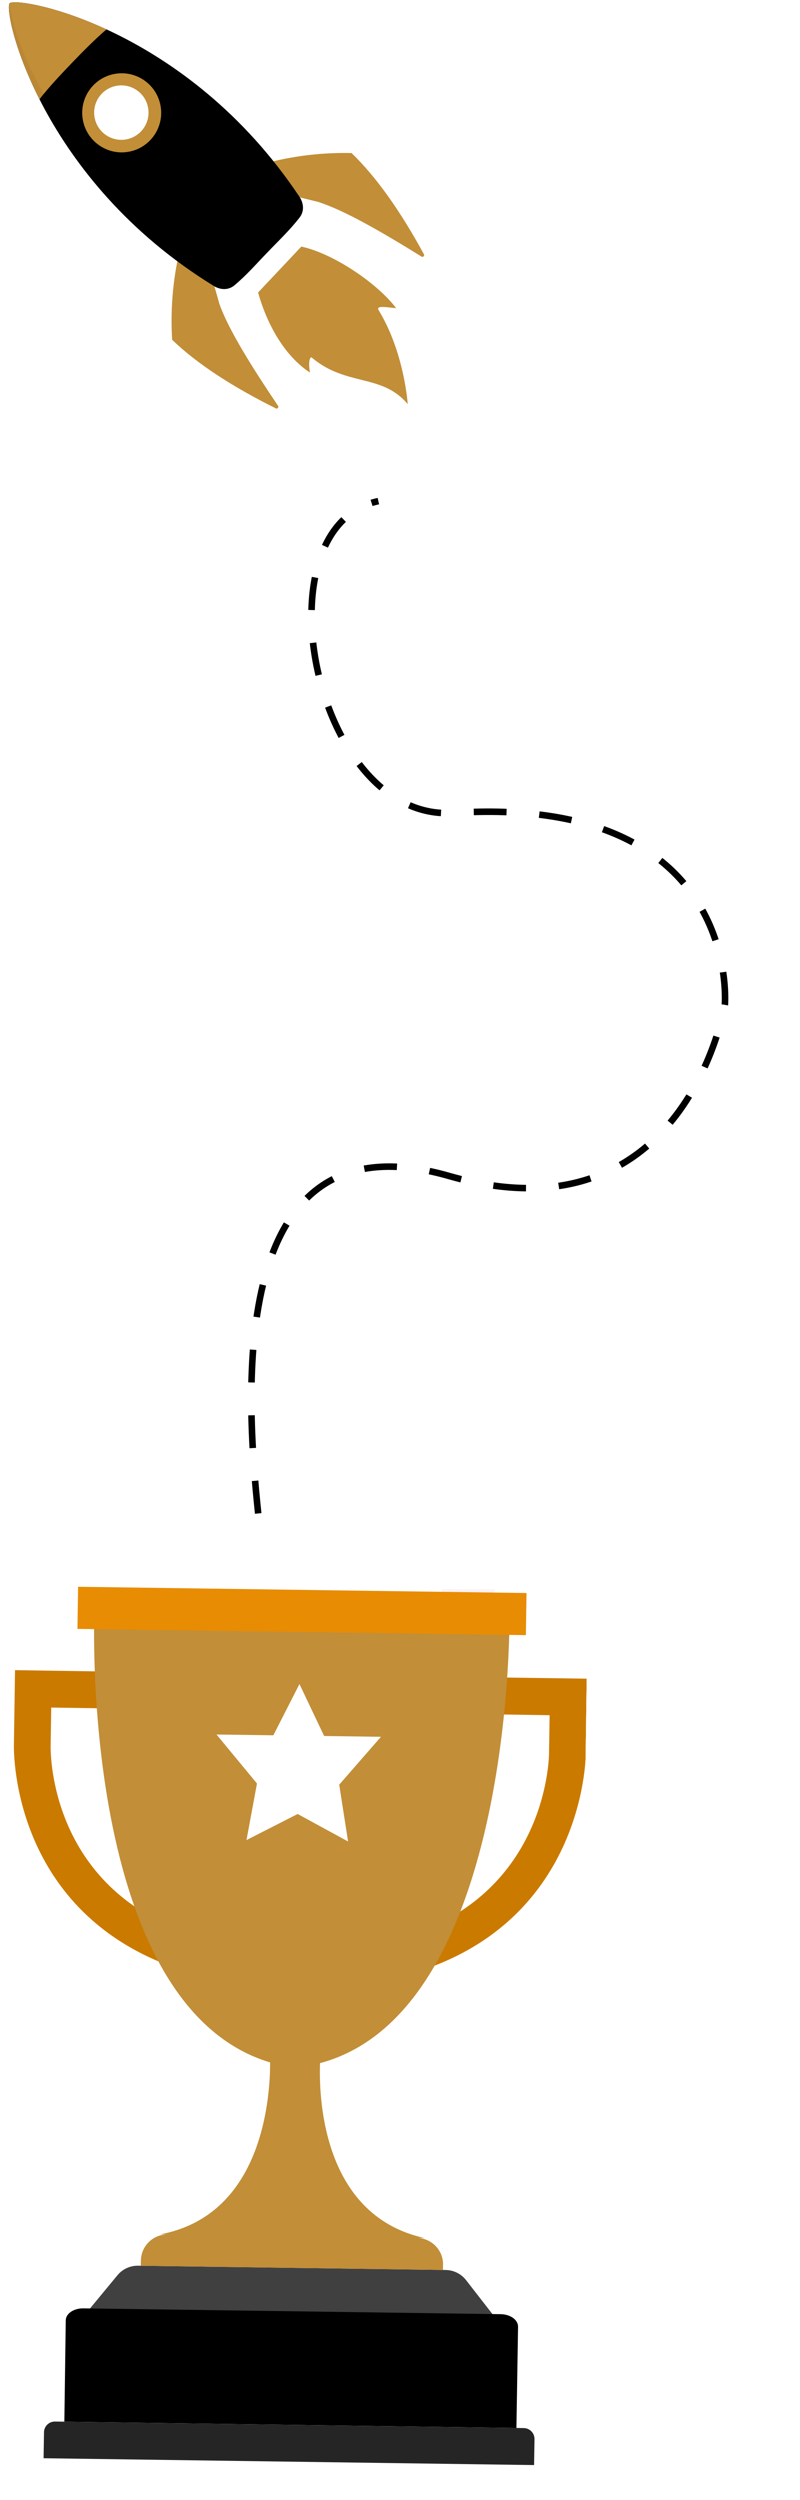<svg width="244" height="762" viewBox="0 0 244 762" fill="none" xmlns="http://www.w3.org/2000/svg">
<g clip-path="url(#clip0)">
<g filter="url(#filter0_di)">
<path opacity="0.5" d="M150.654 493.214L134.606 493.175L134.801 480.337L150.866 480.376L150.654 493.214Z" fill="#FCE4EA"/>
<path opacity="0.5" d="M138.674 493.064C138.565 505.702 136.356 591.028 96.747 619.577C142.835 596.868 147.692 513.657 148.178 493.196L138.674 493.064Z" fill="#ECCD8B"/>
<g filter="url(#filter1_d)">
<path d="M142.158 689.96C140.662 688.028 138.352 686.889 135.909 686.855L94.898 686.284L42.125 685.55C39.682 685.516 37.358 686.59 35.808 688.479L27.382 698.671L85.092 699.474L92.571 699.578L150.264 700.382L142.158 689.96Z" fill="#404040"/>
<path d="M157.51 735.01L19.627 733.091L20.056 702.21C20.085 700.147 22.483 698.513 25.423 698.554L152.744 700.326C154.156 700.346 155.495 700.761 156.482 701.474C157.469 702.188 158.02 703.152 158.007 704.142L157.51 735.01Z" fill="black"/>
<path d="M162.895 746.317L13.293 744.234L13.42 736.307C13.445 734.48 14.955 733.026 16.779 733.051L159.755 735.042C160.625 735.054 161.474 735.418 162.084 736.047C162.695 736.675 163.034 737.518 163.022 738.406L162.895 746.317Z" fill="#252525"/>
<path d="M90.391 614.543L90.121 614.724L90.386 614.928L90.391 614.543Z" fill="#c28e37"/>
<path d="M89.856 614.535L89.85 614.921L90.121 614.723L89.856 614.535Z" fill="#c28e37"/>
<path d="M135.128 685.218L135.106 686.844L42.945 685.56L42.967 683.985C43.045 679.527 46.693 675.974 51.144 676.036L48.852 676.004C74.759 671.135 80.768 645.789 82.062 631.022C82.618 624.71 82.294 620.331 82.294 620.331L89.867 614.955L90.12 614.757L90.385 614.962L96.993 619.949L97.788 620.546C97.788 620.546 97.73 621.132 97.681 622.221C97.572 624.047 97.477 627.264 97.689 631.256C98.508 645.768 103.57 670.48 128.016 676.771C128.5 676.895 129 677.019 129.517 677.127L127.175 677.094C129.317 677.124 131.363 678.008 132.848 679.537C133.97 680.676 134.72 682.111 134.999 683.657C135.046 683.909 135.076 684.178 135.106 684.43C135.119 684.681 135.132 684.95 135.128 685.218Z" fill="#c28e37"/>
<path d="M46.612 515.904L62.257 579.804L51.45 581.883C14.844 565.516 15.41 528.478 15.448 526.919L15.45 526.802L15.451 526.685L15.625 515.439L46.612 515.904ZM55.452 504.813L4.587 504.038L4.241 526.495C4.241 526.495 2.433 574.647 50.233 593.584L75.958 588.628L55.452 504.813Z" fill="#CB7A00"/>
<path d="M167.634 517.773L167.46 529.019L167.459 529.086L167.458 529.203C167.452 530.812 166.869 567.867 129.789 583.108L119.395 580.767L139.005 517.325L167.634 517.773ZM179.018 506.634L130.779 505.962L105.071 589.067L130.63 594.82C178.987 577.373 178.671 529.192 178.671 529.192L179.018 506.634Z" fill="#CB7A00"/>
<path d="M155.377 488.15L92.112 486.096L92.096 486.096L92.079 486.096L28.784 486.204C28.784 486.204 23.577 616.161 89.941 625.232C89.941 625.232 89.941 625.232 89.958 625.232C156.579 618.197 155.377 488.15 155.377 488.15Z" fill="#c28e37"/>
<path d="M160.392 493.366L23.623 491.462L23.819 478.625L160.588 480.529L160.392 493.366Z" fill="#E88C03"/>
<path d="M91.335 508.279L98.863 524.108L116.198 524.349L103.46 538.94L106.164 556.26L90.784 547.882L75.176 555.829L78.378 538.591L66.034 523.651L83.369 523.892L91.335 508.279Z" fill="white"/>
</g>
</g>
</g>
<g clip-path="url(#clip1)">
<path d="M91.907 75.156L85.314 82.153L84.328 83.199L78.718 89.15C81.58 99.378 87.085 108.701 94.563 113.565C94.118 111.627 94.198 108.868 95.01 108.912C105.612 117.935 116.444 113.726 124.357 123.178C124.357 123.178 123.345 107.472 115.519 94.6C114.646 93.163 116.982 93.501 120.828 93.938C115.555 86.834 102.177 77.398 91.907 75.156Z" fill="#c28e37"/>
<path d="M78.228 50.523C87.144 47.885 96.719 46.426 107.22 46.644C114.814 53.961 122.159 64.397 129.298 77.492C129.559 77.969 129.019 78.486 128.555 78.2C116.336 70.622 104.948 64.041 96.933 61.511L84.31 58.42L78.228 50.523Z" fill="#c28e37"/>
<path d="M55.266 74.403C52.972 83.426 51.881 93.057 52.498 103.556C60.091 110.872 70.786 117.823 84.128 124.466C84.615 124.709 85.109 124.149 84.805 123.695C76.777 111.762 69.772 100.62 66.943 92.7L63.376 80.189L55.266 74.403Z" fill="#c28e37"/>
<path d="M91.355 60.007C92.646 61.943 92.844 64.387 91.426 66.233C88.452 70.112 84.779 73.558 81.502 76.991C78.197 80.398 75.207 83.884 71.448 87.006C69.66 88.494 67.212 88.389 65.231 87.173C12.382 54.732 0.938 4.069 2.924 0.961C5.95 -1.142 56.957 8.374 91.355 60.007Z" fill="black"/>
<path d="M12.045 30.256C14.816 26.615 19.172 22.046 22.214 18.883C25.06 15.922 29.138 11.778 32.487 8.958C16.472 1.569 4.355 -0.032 2.927 0.964C1.988 2.429 4.045 14.502 12.045 30.256Z" fill="#c28e37"/>
<path opacity="0.04" d="M2.841 1.141C2.864 1.07 2.894 1.01 2.924 0.961C5.763 24.865 35.513 67.345 69.293 88.004C68.66 88.086 67.938 88.119 67.132 87.948C67.054 87.928 66.976 87.916 66.898 87.896C66.809 87.873 66.717 87.842 66.629 87.811C66.459 87.757 66.293 87.697 66.127 87.625C66.059 87.599 65.996 87.572 65.929 87.542C65.692 87.433 65.459 87.314 65.234 87.173C13.205 55.24 1.305 5.649 2.841 1.141Z" fill="black"/>
<path d="M51.823 34.715C52.006 26.586 45.571 19.848 37.45 19.665C29.33 19.482 22.598 25.924 22.415 34.053C22.232 42.182 28.667 48.921 36.787 49.104C44.908 49.287 51.639 42.845 51.823 34.715Z" fill="black"/>
<path d="M48.965 32.223C47.77 25.673 41.498 21.333 34.955 22.529C28.412 23.725 24.076 30.004 25.271 36.554C26.465 43.104 32.737 47.444 39.28 46.248C45.823 45.052 50.159 38.773 48.965 32.223Z" fill="#c28e37"/>
<path d="M45.168 32.83C44.345 28.32 40.026 25.332 35.521 26.155C31.016 26.979 28.03 31.302 28.853 35.812C29.675 40.322 33.994 43.311 38.499 42.487C43.005 41.664 45.99 37.34 45.168 32.83Z" fill="white"/>
</g>
<path d="M78.749 461.278C74.971 425.213 68.757 338.838 136.972 358.424C209.114 379.137 221.086 306.182 221.086 306.182C221.086 306.182 226.35 242.041 138.217 247.762C95.659 250.524 78.114 160.755 115.398 152.733" stroke="black" stroke-width="2" stroke-dasharray="10 10"/>
<defs>
<filter id="filter0_di" x="-1.768" y="476.625" width="186.786" height="279.692" filterUnits="userSpaceOnUse" color-interpolation-filters="sRGB">
<feFlood flood-opacity="0" result="BackgroundImageFix"/>
<feColorMatrix in="SourceAlpha" type="matrix" values="0 0 0 0 0 0 0 0 0 0 0 0 0 0 0 0 0 0 127 0" result="hardAlpha"/>
<feOffset dy="4"/>
<feGaussianBlur stdDeviation="3"/>
<feComposite in2="hardAlpha" operator="out"/>
<feColorMatrix type="matrix" values="0 0 0 0 1 0 0 0 0 1 0 0 0 0 1 0 0 0 0.25 0"/>
<feBlend mode="normal" in2="BackgroundImageFix" result="effect1_dropShadow"/>
<feBlend mode="normal" in="SourceGraphic" in2="effect1_dropShadow" result="shape"/>
<feColorMatrix in="SourceAlpha" type="matrix" values="0 0 0 0 0 0 0 0 0 0 0 0 0 0 0 0 0 0 127 0" result="hardAlpha"/>
<feOffset/>
<feGaussianBlur stdDeviation="8"/>
<feComposite in2="hardAlpha" operator="arithmetic" k2="-1" k3="1"/>
<feColorMatrix type="matrix" values="0 0 0 0 1 0 0 0 0 1 0 0 0 0 1 0 0 0 0.25 0"/>
<feBlend mode="normal" in2="shape" result="effect2_innerShadow"/>
</filter>
<filter id="filter1_d" x="-19.768" y="455.625" width="222.786" height="315.692" filterUnits="userSpaceOnUse" color-interpolation-filters="sRGB">
<feFlood flood-opacity="0" result="BackgroundImageFix"/>
<feColorMatrix in="SourceAlpha" type="matrix" values="0 0 0 0 0 0 0 0 0 0 0 0 0 0 0 0 0 0 127 0" result="hardAlpha"/>
<feOffset dy="1"/>
<feGaussianBlur stdDeviation="12"/>
<feComposite in2="hardAlpha" operator="out"/>
<feColorMatrix type="matrix" values="0 0 0 0 1 0 0 0 0 1 0 0 0 0 1 0 0 0 0.25 0"/>
<feBlend mode="normal" in2="BackgroundImageFix" result="effect1_dropShadow"/>
<feBlend mode="normal" in="SourceGraphic" in2="effect1_dropShadow" result="shape"/>
</filter>
<clipPath id="clip0">
<rect width="174.483" height="280.986" fill="white" transform="translate(4.912 478.344) rotate(0.798)"/>
</clipPath>
<clipPath id="clip1">
<rect width="122.063" height="128.376" fill="white" transform="translate(0 122.681) rotate(-88.71)"/>
</clipPath>
</defs>
</svg>

